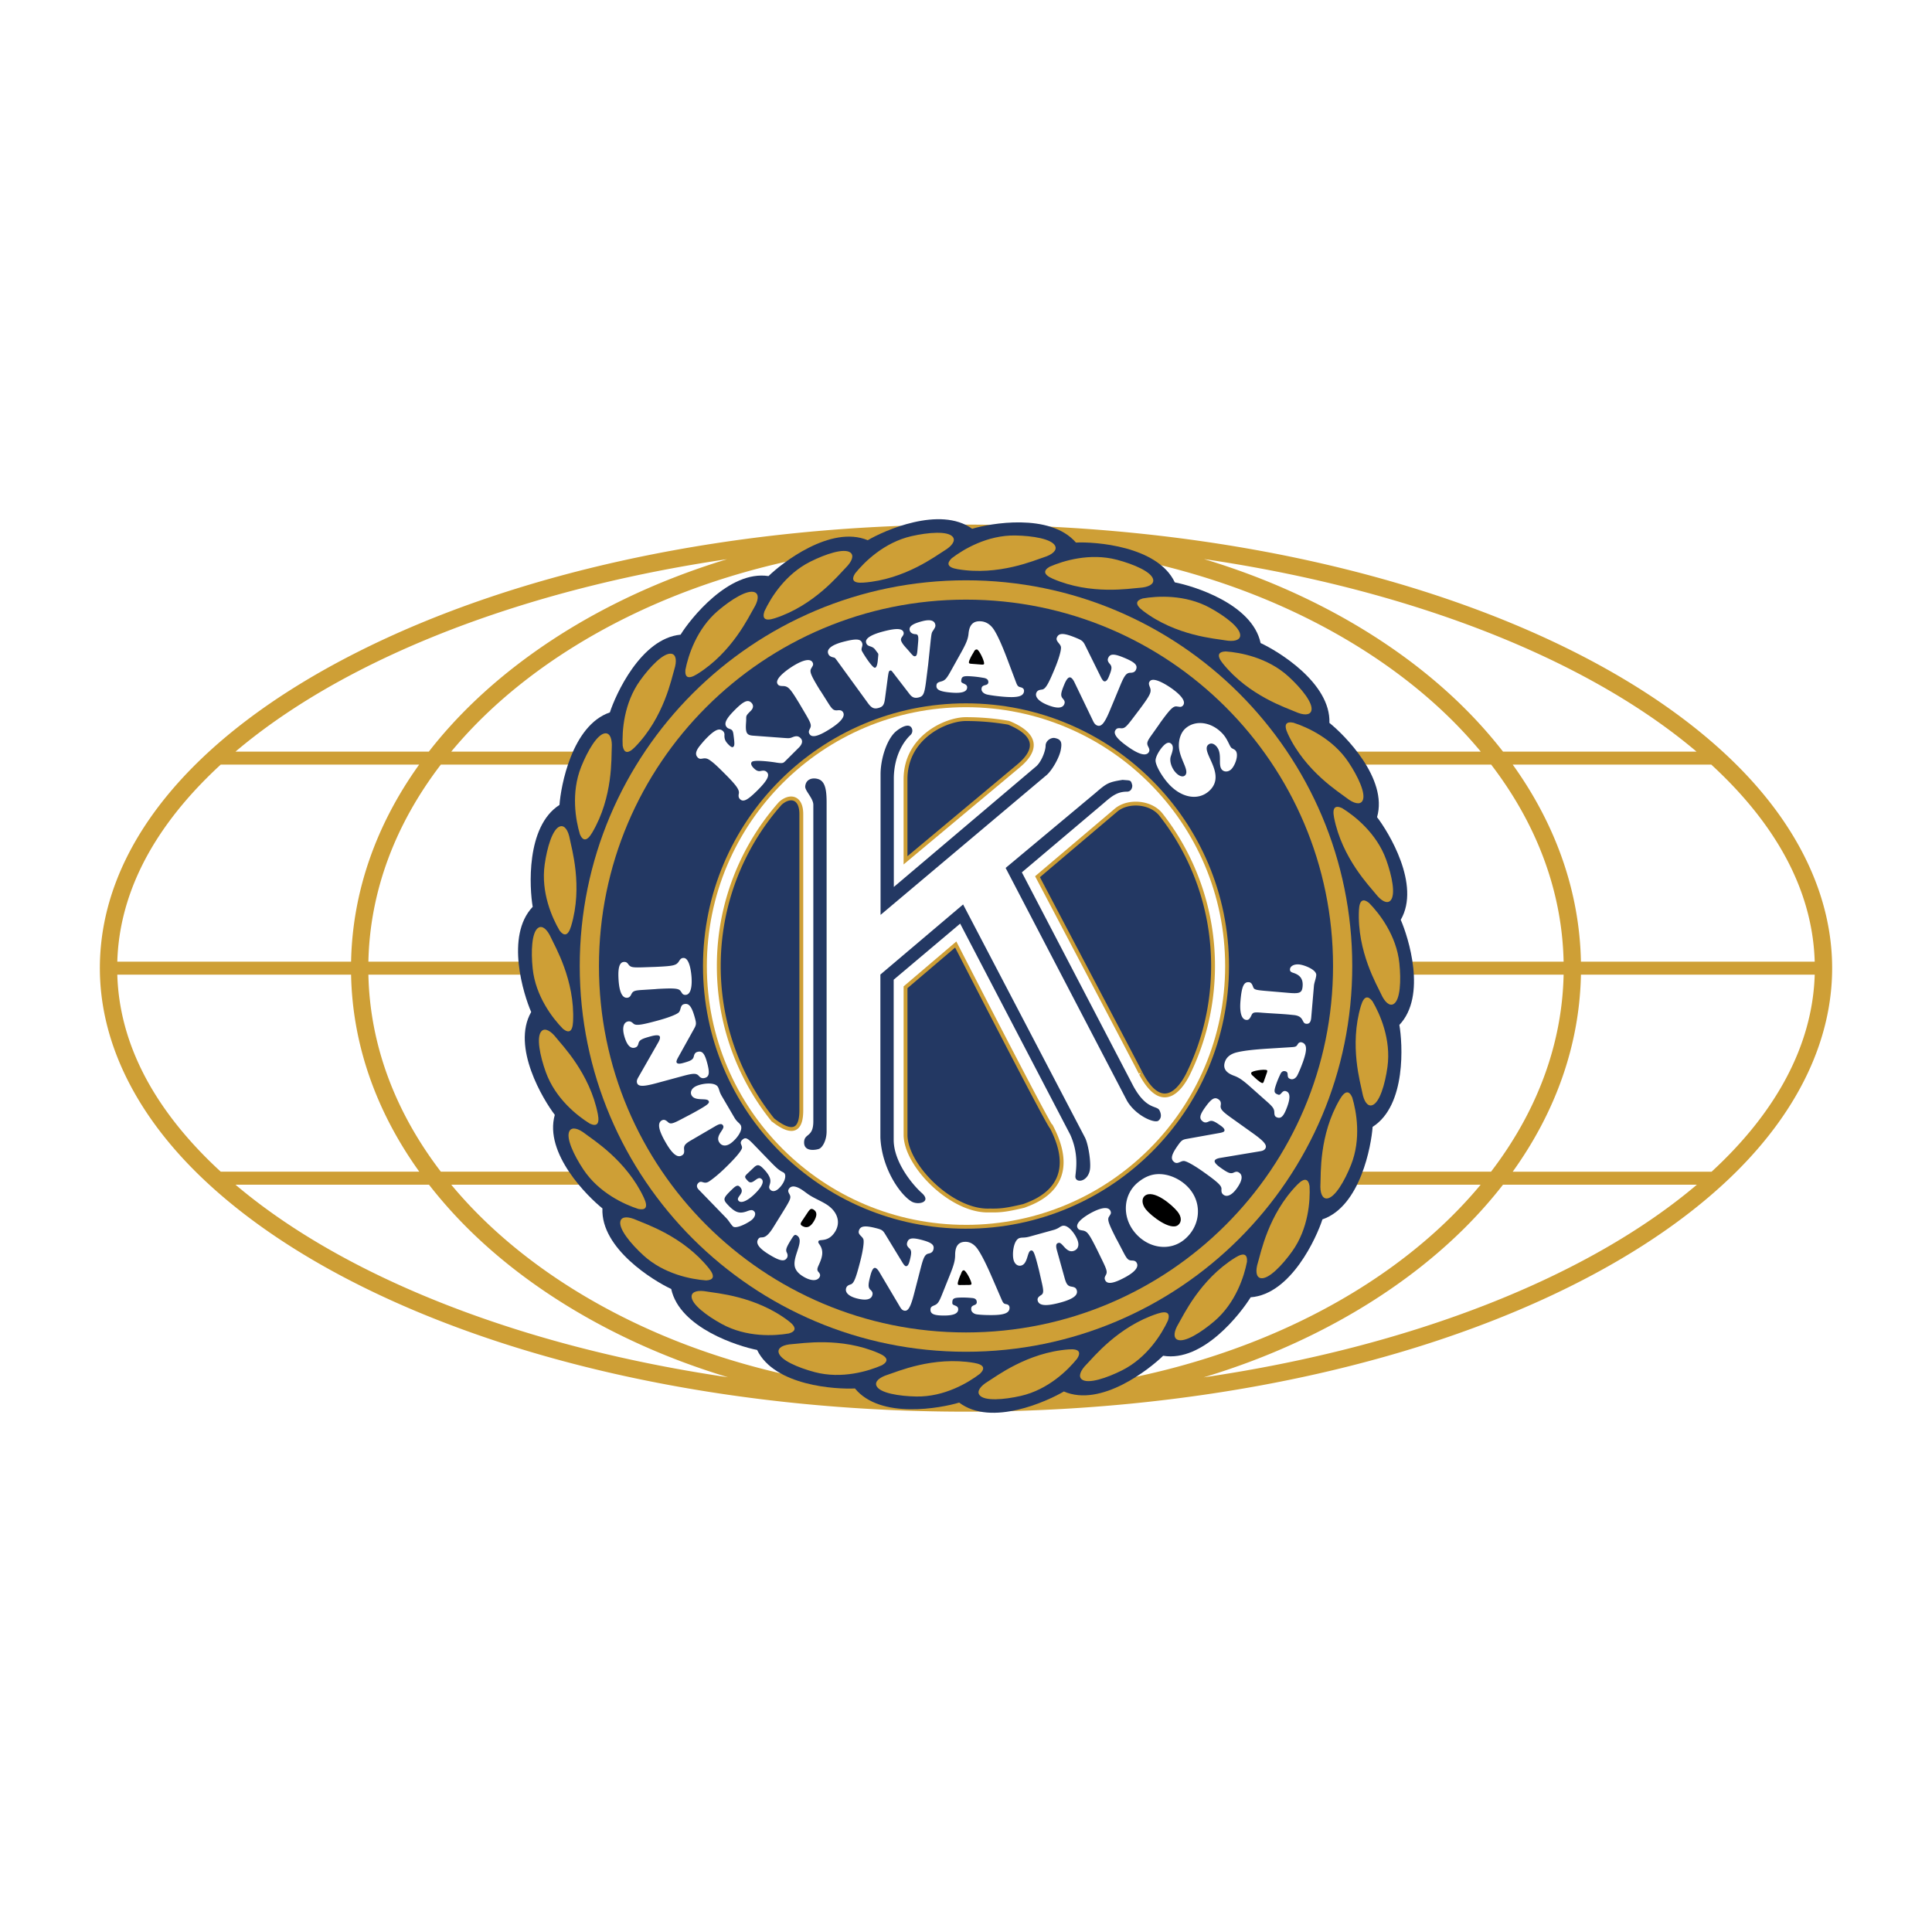 <svg xmlns="http://www.w3.org/2000/svg" width="2500" height="2500" viewBox="0 0 192.756 192.756"><g fill-rule="evenodd" clip-rule="evenodd"><path fill="#fff" d="M0 0h192.756v192.756H0V0z"/><path d="M97.111 95.792V71.509h29.285c4.555 7.637 6.924 15.766 7.062 24.283H97.111z" fill="#fff"/><path d="M173.336 76.384c-7.141-7.14-17.969-13.157-31.312-17.4-13.664-4.345-29.447-6.642-45.645-6.642-22.984 0-44.606 4.546-60.884 12.801-16.464 8.35-25.531 19.519-25.531 31.449 0 7.033 3.27 14.021 9.457 20.209 7.14 7.139 17.967 13.156 31.312 17.4 13.665 4.344 29.448 6.641 45.646 6.641s31.981-2.297 45.645-6.641c13.344-4.244 24.172-10.262 31.312-17.4 6.188-6.188 9.457-13.176 9.457-20.209s-3.27-14.021-9.457-20.208zM63.763 95.944H36.755c.146-6.942 2.621-13.643 7.23-19.661h25.224c-3.513 6.194-5.338 12.773-5.446 19.661zm5.446 20.956H43.985c-4.609-6.018-7.084-12.719-7.23-19.66h27.008c.108 6.889 1.933 13.467 5.446 19.66zM45.021 74.988a44.51 44.51 0 0 1 2.774-3.042c5.403-5.403 12.598-9.893 20.805-12.983 7.243-2.728 15.288-4.358 23.494-4.781-4.306 2.481-10.845 6.887-16.617 13.406-2.122 2.396-3.955 4.864-5.504 7.4H45.021zm6.235-14.357c6.651-2.115 13.813-3.738 21.284-4.84-7.172 2.177-13.765 5.349-19.443 9.421-4.104 2.943-7.556 6.233-10.31 9.776H23.496c6.852-5.805 16.358-10.731 27.76-14.357zM20.643 77.606c.445-.446.906-.886 1.382-1.323H41.82c-4.311 6.012-6.654 12.703-6.792 19.661H11.703c.189-6.425 3.194-12.591 8.94-18.338zm0 37.972c-5.746-5.746-8.751-11.914-8.94-18.338h23.324c.137 6.928 2.464 13.611 6.807 19.66H22.025a44.811 44.811 0 0 1-1.382-1.322zm30.613 16.975c-11.402-3.627-20.909-8.551-27.761-14.355h19.306a46.094 46.094 0 0 0 3.771 4.264c5.577 5.574 12.982 10.201 21.419 13.379a74.55 74.55 0 0 0 4.641 1.568c-7.504-1.104-14.697-2.731-21.376-4.856zm17.344 1.67c-8.207-3.092-15.401-7.582-20.805-12.986a44.213 44.213 0 0 1-2.774-3.039h24.952c1.549 2.535 3.382 5.004 5.504 7.4 5.771 6.52 12.311 10.924 16.617 13.406-8.206-.424-16.251-2.055-23.494-4.781zm27.077 4.761c-3.632-1.848-11.86-6.574-18.905-14.533a51.205 51.205 0 0 1-4.757-6.254h23.662v20.787zm0-63.996H72.015a51.213 51.213 0 0 1 4.757-6.255c7.045-7.958 15.273-12.684 18.905-14.532v20.787zm76.436 2.618c5.748 5.746 8.752 11.913 8.941 18.338H157.73c-.137-6.927-2.465-13.612-6.807-19.661h19.809c.475.438.936.878 1.381 1.323zM128.131 97.24h27.871c-.148 7.109-2.758 13.799-7.242 19.66h-26.076c3.511-6.193 5.337-12.771 5.447-19.66zm-5.447-20.956h26.088c4.609 6.018 7.084 12.719 7.23 19.661h-27.871c-.11-6.889-1.936-13.468-5.447-19.661zM141.5 60.631c11.404 3.626 20.91 8.552 27.762 14.357h-19.307a45.802 45.802 0 0 0-3.771-4.264c-5.576-5.576-12.982-10.202-21.418-13.378a72.629 72.629 0 0 0-4.641-1.568c7.504 1.102 14.697 2.729 21.375 4.853zm-17.344-1.668c8.207 3.09 15.402 7.58 20.807 12.983.988.99 1.912 2.005 2.773 3.042H121.92c-1.549-2.536-3.383-5.005-5.504-7.4-5.805-6.557-12.387-10.976-16.691-13.449 8.529.343 16.914 1.992 24.431 4.824zm-27.184-4.37c3.93 2.077 11.557 6.693 18.149 14.14a51.002 51.002 0 0 1 4.756 6.255H96.972V54.593zm0 63.604h22.905a50.993 50.993 0 0 1-4.756 6.254c-6.592 7.445-14.219 12.064-18.149 14.141v-20.395zm19.444 7.401c2.121-2.396 3.955-4.865 5.504-7.4h25.805c-9.857 11.867-27.576 20.041-48.002 20.85 4.304-2.474 10.886-6.894 16.693-13.45zm3.678 11.82a74.666 74.666 0 0 0 4.672-1.578c8.436-3.178 15.842-7.805 21.418-13.379a45.514 45.514 0 0 0 3.771-4.264h19.344c-10.842 9.19-28.375 16.164-49.205 19.221l50.672-20.518h-19.842c4.342-6.049 6.67-12.732 6.807-19.66h23.324c-.213 7.109-3.918 13.799-10.289 19.66l-50.672 20.518z" fill="#ce9f36"/><path d="M95.512 71.509v24.283H58.229c.139-8.517 2.508-16.646 7.064-24.283h30.219zM95.512 97.393v24.283H65.294c-4.557-7.637-6.925-15.766-7.064-24.283h37.282zM97.111 121.676V97.393h36.348c-.139 8.518-2.508 16.646-7.062 24.283H97.111z" fill="#fff"/><path d="M107.348 54.131c-2.607-2.999-8.592-1.906-10.353-1.375-3.232-2.322-8.831.204-10.418 1.141-3.702-1.536-8.579 2.283-9.901 3.578-3.96-.601-7.802 4.272-8.775 5.845-3.975.385-6.487 6.001-7.054 7.757-3.799 1.296-4.897 7.384-5.027 9.23-3.381 2.166-2.988 8.341-2.672 10.166-2.765 2.911-.896 8.8-.151 10.495-2.004 3.488 1.225 8.789 2.355 10.26-1.091 3.861 3.304 8.178 4.752 9.334-.176 4.031 5.173 7.26 6.863 8.039.847 3.91 6.752 5.734 8.569 6.084 1.751 3.605 7.91 3.936 9.761 3.842 2.551 3.117 8.622 1.945 10.401 1.41 3.22 2.441 8.841-.162 10.445-1.109 3.713 1.615 8.574-2.26 9.904-3.564 3.988.662 7.754-4.252 8.732-5.834 4.037-.297 6.59-6.002 7.16-7.773 3.795-1.303 4.877-7.383 5.008-9.229 3.389-2.164 2.986-8.346 2.668-10.172 2.768-2.912.883-8.789.137-10.485 2.02-3.489-1.23-8.77-2.363-10.242 1.119-3.87-3.297-8.247-4.752-9.405.135-4.011-5.182-7.191-6.865-7.966-.834-3.926-6.738-5.706-8.561-6.056-1.725-3.646-8.006-4.067-9.863-3.971z" fill="#233863"/><path d="M96.378 134.865c21.282 0 38.536-17.23 38.536-38.482 0-21.255-17.254-38.486-38.536-38.486-21.283 0-38.537 17.231-38.537 38.486.001 21.252 17.254 38.482 38.537 38.482z" fill="#ce9f36"/><path d="M96.378 132.938c20.223 0 36.62-16.367 36.62-36.555 0-20.191-16.396-36.558-36.62-36.558-20.225 0-36.62 16.367-36.62 36.558 0 20.187 16.396 36.555 36.62 36.555z" fill="#233863"/><path d="M96.378 122.396c14.385 0 26.047-11.646 26.047-26.014 0-14.369-11.662-26.017-26.047-26.017S70.331 82.013 70.331 96.382c.001 14.368 11.663 26.014 26.047 26.014z" fill="#fff" stroke="#ce9f36" stroke-width=".384" stroke-miterlimit="2.613"/><path d="M98.742 120.77c.957.018 1.553-.014 3.398-.455 1.316-.482 5.734-2.102 2.789-7.838-.148.146-9.575-18.243-9.575-18.243L90.346 98.5v14.711c0 3.09 4.641 7.725 8.396 7.559zM115.895 81.359a24.421 24.421 0 0 1 5.131 15.014c0 3.9-.91 7.59-2.531 10.865-.398.758-2.312 4.289-4.67-.125.074.074-10.312-19.643-10.312-19.643l7.809-6.621c1.176-1.028 3.549-.893 4.573.51zM100.633 72.111a24.733 24.733 0 0 0-4.253-.366c-1.914-.019-6.036 1.746-6.036 6.008v8.083l11.261-9.407c1.766-1.469 2.104-3.052-.972-4.318z" fill="#233863" stroke="#ce9f36" stroke-width=".384" stroke-miterlimit="2.613"/><path d="M89.163 113.721V97.746l6.633-5.595 10.982 21.054c.846 1.877.588 3.385.516 4.123-.074.732 1.178.662 1.436-.555.15-.699-.127-2.574-.479-3.273L96.09 90.237l-8.254 6.993v16.27c.148 3.09 1.962 5.674 3.096 6.367.662.406 2.062.072 1.031-.846-.936-.835-2.8-3.091-2.8-5.3zM81.146 111.877V80.296c0-.66-.846-1.395-.809-1.835.061-.732.719-.905 1.288-.734.735.22.846 1.175.846 2.35v32.793c0 .953-.442 1.65-.773 1.76-.295.1-1.514.33-1.471-.697.036-.882.919-.441.919-2.056zM89.177 77.558v10.934l14.116-11.961c.588-.44 1.027-1.614 1.027-2.127 0-.514.553-.845.92-.771.686.136.723.503.588 1.21-.146.771-.918 2.128-1.508 2.568L87.853 91.279V77.264c0-1.614.662-3.596 1.581-4.329.632-.504 1.324-.771 1.544-.257a.584.584 0 0 1-.147.661c-.662.623-1.604 2.01-1.654 4.219zM112.002 77.808c-1.398.221-1.584.33-2.688 1.286l-8.982 7.499 12.111 23.235c.885 1.506 2.762 2.277 3.129 1.984.369-.295.26-.736.111-1.029-.266-.529-1.289 0-2.613-2.426l-11.119-21.323 8.174-6.911c.809-.699 1.35-1.139 2.318-1.139.467 0 .555-.508.516-.662-.135-.542-.195-.438-.957-.514z" fill="#233863"/><path d="M74.587 73.21c.127.127.277.172.659.195l2.96.22c.518.038.578.038.848-.068.383-.156.6-.133.817.084.247.247.187.591-.166.943l-1.388 1.383c-.188.187-.292.202-.854.119-.367-.067-2.203-.315-2.451-.069-.135.134-.068.366.18.613.261.262.464.345.697.292.322-.067.472-.037.622.113.314.314.037.846-.931 1.811-1.005 1.002-1.425 1.21-1.754.881-.135-.135-.165-.299-.113-.546.076-.375-.231-.816-1.392-1.977-.838-.839-1.146-1.117-1.528-1.378-.569-.39-.847.081-1.169-.241-.292-.292-.224-.659.234-1.22.255-.314.473-.562.705-.792.788-.786 1.237-.964 1.582-.62a.467.467 0 0 1 .134.374c-.022.442.112.667.434.989.225.224.367.277.457.187.127-.127.128-.307.008-1.22-.03-.224-.074-.359-.149-.434-.134-.135-.352-.127-.487-.262-.359-.36-.142-.846.796-1.781.87-.867 1.283-1.039 1.628-.695.231.232.216.532-.061.809-.51.509-.45.479-.458.935-.009.353-.122 1.093.14 1.355zM80.94 66.684c-.188.301-.058.656.759 1.995a4.7 4.7 0 0 0 .22.338l.708 1.121c.423.673.555.766.966.726.27-.027.417.032.516.194.387.633-1.029 1.508-1.509 1.801-1.023.625-1.608.745-1.829.383-.105-.173-.101-.287.04-.546.164-.323.109-.514-.398-1.384l-.645-1.096-.149-.244c-.791-1.294-1-1.514-1.491-1.524-.338-.005-.452-.048-.551-.211-.342-.561 1.182-1.564 1.58-1.808 1.005-.612 1.676-.735 1.902-.364.089.145.086.283-.011.429l-.108.19zM92.383 68.063c-.156 1.165-.269 1.401-.71 1.516-.41.106-.675.011-.945-.355l-1.604-2.084c-.182-.237-.21-.262-.313-.236-.133.035-.158.107-.261.887l-.248 1.865c-.085.677-.212.863-.684.986-.42.108-.67-.012-1.008-.471l-3.066-4.216c-.206-.285-.251-.339-.355-.355-.268-.062-.497-.144-.574-.44-.115-.44.426-.842 1.523-1.127 1.311-.34 1.769-.306 1.894.175.063.246-.125.448-.063.683.037.144 1.069 1.797 1.335 1.728.133-.035.218-.253.266-.659l.059-.615c-.001-.044-.001-.087-.009-.118a.232.232 0 0 0-.055-.084l-.234-.311c-.331-.472-.793-.231-.921-.723-.107-.408.503-.796 1.744-1.117 1.281-.333 1.89-.305 1.997.105.084.327-.333.49-.253.796.093.358.538.767.777 1.054.414.494.496.559.639.522.144-.037.191-.191.232-.748l.065-.759c.016-.233.009-.384-.015-.477-.04-.153-.097-.204-.274-.213-.288-.013-.5-.155-.556-.37-.104-.398.264-.668 1.248-.924.758-.196 1.19-.09 1.294.31.048.184.003.304-.202.609-.152.214-.163.261-.239.891l-.267 2.547-.217 1.728zM101.35 68.02c.148.404.215.483.467.546.24.051.365.188.35.388-.041.516-.615.672-1.986.564-.688-.055-1.402-.153-1.734-.233-.322-.089-.539-.308-.52-.55.018-.243.1-.311.412-.392.162-.04.254-.128.266-.244.02-.273-.137-.424-.525-.476a11.23 11.23 0 0 0-1.041-.135c-.961-.077-1.104-.013-1.142.46-.023.295.63.22.595.663-.033.411-.534.572-1.537.493-1.161-.092-1.56-.282-1.526-.704.017-.221.109-.309.402-.392.455-.113.594-.261 1.091-1.165l.854-1.533c.63-1.116.803-1.548.857-2.106.081-.883.484-1.276 1.244-1.215.549.043 1.012.366 1.35.934.367.601.797 1.579 1.307 2.934l.816 2.163zM107.195 68.064c-.117-.243-.252-.413-.379-.466-.197-.081-.404.143-.627.68-.369.89-.395 1.143-.146 1.429.188.215.221.354.139.551-.178.43-.77.448-1.73.051-.822-.34-1.219-.791-1.053-1.192.105-.254.324-.289.557-.319.352-.049.615-.49 1.285-2.104.373-.899.615-1.705.613-2.061.025-.391-.576-.628-.41-1.029.199-.479.699-.467 1.943.048.568.235.678.327.885.744l1.516 3.067c.135.286.256.462.344.499.176.073.338-.066.488-.428.332-.802.346-1.026.102-1.299-.195-.218-.24-.386-.164-.571.188-.451.57-.463 1.57-.05 1.105.457 1.398.75 1.215 1.189-.094.226-.268.314-.557.32-.404.005-.6.256-1.021 1.273l-.648 1.564-.383.919c-.539 1.3-.865 1.67-1.285 1.496-.254-.105-.355-.364-.465-.593l-1.789-3.718zM117.43 70.486c-.352-.059-.631.196-1.557 1.461-.08.111-.162.222-.229.331l-.766 1.081c-.461.647-.496.804-.303 1.168.127.237.129.396.018.549-.439.599-1.789-.374-2.242-.705-.967-.706-1.301-1.199-1.051-1.541.119-.163.227-.202.52-.171.359.027.516-.096 1.127-.895l.768-1.013.17-.23c.895-1.222 1.02-1.499.842-1.955-.125-.315-.131-.435-.016-.589.387-.53 1.896.494 2.273.769.949.693 1.318 1.265 1.062 1.615a.368.368 0 0 1-.4.153l-.216-.028zM123.262 74.875c.383.423-.057 1.547-.441 1.895-.281.256-.682.273-.908.022-.439-.486.096-1.613-.564-2.343-.264-.291-.576-.351-.812-.138-.785.71 1.922 2.958.092 4.611-1.094.986-2.766.685-4.045-.727-.703-.777-1.322-1.902-1.293-2.343.012-.396.455-1.153.887-1.543.277-.249.525-.274.709-.07.293.322.006.937-.094 1.284-.113.459.094 1.099.5 1.546.334.369.717.492.93.301.527-.475-.605-1.693-.607-3.004-.002-.682.24-1.313.641-1.676 1.006-.908 2.645-.676 3.748.54.469.518.646 1.156.838 1.368a.418.418 0 0 0 .086.064c.114.067.239.111.333.213zM67.919 98.902c-.173-.277-.547-.326-2.116-.248a5.515 5.515 0 0 0-.401.029l-1.324.084c-.794.049-.939.113-1.103.455-.106.225-.229.316-.419.326-.742.037-.826-1.457-.851-1.963-.053-1.076.123-1.591.547-1.612.202-.01.3.043.459.264.204.266.398.305 1.405.274l1.272-.044.286-.014c1.516-.074 1.809-.146 2.056-.531.167-.266.259-.337.45-.347.657-.032.801 1.602.822 2.022.052 1.057-.164 1.641-.599 1.662-.169.008-.289-.053-.37-.191l-.114-.166zM65.689 103.975c.125-.221.183-.414.15-.533-.05-.184-.351-.201-.913-.047-.93.252-1.146.379-1.23.719-.063.252-.155.355-.36.412-.449.121-.812-.283-1.057-1.182-.21-.771-.083-1.309.336-1.424.266-.07.423.062.583.207.246.219.754.15 2.44-.309.94-.254 1.727-.547 2.011-.752.328-.207.165-.766.584-.877.5-.137.784.219 1.102 1.385.145.533.136.662-.077 1.047l-1.568 2.82c-.149.258-.219.445-.197.527.045.166.252.199.63.096.837-.229 1.024-.348 1.1-.674.061-.264.167-.391.362-.443.469-.127.706.133.961 1.07.282 1.037.219 1.408-.241 1.533-.235.062-.408-.008-.583-.207-.241-.279-.557-.271-1.62.018l-1.636.443-.959.26c-1.359.369-1.846.354-1.954-.039-.065-.24.084-.457.203-.666l1.933-3.384zM73.26 111.486c.135.229.226.342.468.564.061.062.127.135.161.191.328.561-.575 1.596-1.106 1.904-.421.246-.821.172-1.038-.199-.164-.277-.114-.572.172-1.004.269-.4.304-.508.216-.656-.115-.197-.337-.18-.757.068l-2.497 1.457c-.522.307-.656.496-.631.832.037.377-.006.512-.226.641-.43.25-.93-.141-1.566-1.227-.757-1.289-.894-2.006-.436-2.271.275-.16.479.041.653.191.208.188.448.137 1.199-.258l1.099-.576c.279-.152.595-.326.934-.523.75-.438.904-.594.793-.783-.193-.33-1.342.055-1.689-.537-.174-.295-.043-.658.332-.877.549-.322 1.962-.527 2.285.021.154.264.112.443.396.928l1.238 2.114zM76.797 115.836c.698.721.905.904 1.311 1.109a.52.52 0 0 1 .13.086c.265.275.023 1-.518 1.523-.328.318-.645.371-.865.146-.452-.467.654-.713-.681-2.09-.425-.439-.623-.461-.98-.113l-.632.598c-.306.295-.296.365.069.742.479.494.933-.637 1.372-.186.253.262-.012.797-.713 1.473-.709.688-1.333.957-1.591.689-.373-.383.736-.764.118-1.4-.192-.199-.366-.15-.755.227-.945.912-.975 1.021-.384 1.631.691.713 1.116.846 1.846.578.41-.156.559-.154.719.01.186.191.106.521-.184.801-.282.273-1.622 1.023-1.947.688-.227-.232-.401-.566-.654-.826l-2.75-2.838c-.22-.227-.231-.467-.025-.666.328-.316.521.188 1.048-.137.448-.301.976-.732 1.616-1.35.945-.916 1.517-1.574 1.663-1.928.06-.15-.01-.27-.057-.41-.088-.166-.049-.324.088-.457.305-.295.507-.223 1.085.373l1.671 1.727zM77.988 121.105l.316-.514c.569-.93.634-1.127.471-1.426-.15-.266-.171-.377-.072-.541.211-.342.631-.332 1.216.025.317.193.593.438.911.631.512.314 1.067.541 1.571.85 1.14.697 1.508 1.791.927 2.74-.67 1.092-1.528.74-1.65.938-.062.1-.048.17.068.328.495.688.282 1.328-.061 2.084-.175.379-.179.512-.014.699.126.141.216.307.088.514-.25.406-.89.375-1.638-.084-.545-.334-.816-.711-.848-1.152-.086-1.045 1.007-2.461.235-2.934-.204-.125-.28-.072-.591.432-.487.795-.554 1.014-.41 1.289.094.195.098.371.004.523-.244.396-.723.303-1.78-.346-1.001-.611-1.351-1.1-1.096-1.514.305-.498.57.35 1.528-1.213l.825-1.329zM87.722 126.896c-.13-.219-.27-.363-.39-.395-.184-.047-.348.205-.494.768-.241.934-.237 1.186.016 1.426.19.18.235.312.183.516-.117.451-.649.566-1.555.332-.775-.199-1.18-.576-1.071-.996.069-.266.264-.336.468-.404.313-.105.504-.58.941-2.271.244-.941.379-1.77.341-2.119-.019-.387-.584-.521-.476-.941.129-.502.581-.572 1.754-.27.536.139.645.209.873.586l1.681 2.76c.151.256.279.41.362.432.166.043.296-.121.395-.5.217-.84.205-1.061-.042-1.289-.199-.182-.257-.34-.207-.533.122-.471.466-.547 1.408-.305 1.044.27 1.337.51 1.217.971-.061.234-.209.35-.468.402-.364.07-.514.35-.789 1.414l-.424 1.639-.249.963c-.352 1.363-.606 1.779-1.004 1.676-.24-.061-.356-.299-.479-.506l-1.991-3.356zM99.912 129.611c.166.391.232.463.463.504.221.029.344.154.348.355.004.52-.5.727-1.74.736-.621.006-1.27-.029-1.574-.08-.297-.061-.509-.26-.511-.504-.003-.244.063-.316.339-.426.143-.055.219-.15.217-.266-.002-.275-.156-.412-.509-.43a9.07 9.07 0 0 0-.945-.045c-.868.01-.992.084-.987.559.003.297.584.164.588.609.004.414-.433.619-1.339.627-1.05.01-1.424-.145-1.427-.568-.002-.223.073-.318.33-.426.399-.152.512-.312.885-1.258l.643-1.604c.476-1.17.596-1.615.601-2.178.001-.889.331-1.314 1.018-1.32.496-.006.937.275 1.286.812.377.568.844 1.506 1.408 2.812l.906 2.091zM105.092 122.719a2.08 2.08 0 0 0 .666-.307c.078-.043.164-.09.229-.107.623-.172 1.396.963 1.561 1.555.131.469-.045.836-.459.951-.311.086-.582-.037-.928-.424-.318-.361-.416-.424-.58-.377-.221.061-.258.281-.129.748l.775 2.783c.162.58.309.758.645.82.373.061.492.139.561.381.133.48-.373.861-1.586 1.199-1.443.398-2.17.348-2.312-.162-.084-.305.162-.449.354-.58.234-.152.246-.396.055-1.223l-.275-1.207a39.751 39.751 0 0 0-.268-1.035c-.234-.834-.346-1.023-.557-.965-.367.102-.289 1.309-.951 1.492-.33.092-.648-.127-.764-.545-.17-.611-.01-2.029.605-2.199.293-.08.457.006.998-.145l2.36-.653zM110.652 121.383c-.186.27-.076.631.631 2.031.061.121.123.246.189.354l.613 1.174c.367.705.486.811.865.822.248.004.383.078.469.25.334.662-.998 1.344-1.451 1.572-.963.486-1.506.533-1.695.156-.09-.18-.082-.291.055-.527.162-.293.117-.486-.318-1.393l-.557-1.143-.129-.256c-.684-1.352-.869-1.59-1.32-1.658-.311-.045-.414-.1-.5-.27-.295-.586 1.141-1.383 1.516-1.572.945-.477 1.566-.518 1.762-.129.078.152.07.285-.025.416l-.105.173zM115.766 117.143c1.098.043 2.252.641 2.975 1.541 1.242 1.545.967 3.748-.619 5.02-1.475 1.182-3.637.834-4.945-.793-1.268-1.578-1.1-3.777.383-4.965.727-.585 1.411-.833 2.206-.803zM121.725 115.529c-.252.043-.438.121-.51.223-.109.154.066.398.541.736.785.561 1.021.646 1.338.498.236-.111.375-.105.547.018.381.271.297.807-.248 1.566-.467.652-.965.893-1.318.639-.225-.158-.219-.365-.209-.582.016-.328-.359-.68-1.783-1.693-.793-.566-1.518-.992-1.857-1.082-.367-.121-.699.355-1.051.104-.424-.301-.326-.746.379-1.73.322-.449.43-.525.861-.602l3.184-.572c.297-.047.484-.109.535-.18.1-.141-.006-.32-.324-.549-.707-.506-.918-.572-1.219-.426-.244.121-.41.117-.574 0-.396-.283-.344-.631.223-1.42.627-.877.955-1.062 1.344-.785.199.141.252.32.209.582-.066.363.141.604 1.037 1.242l1.381.986.809.578c1.146.82 1.441 1.207 1.203 1.539-.143.203-.406.225-.645.266l-3.853.644zM128.824 104.477c.426-.023.516-.062.633-.264.104-.195.264-.271.455-.205.488.172.512.715.102 1.885-.205.584-.461 1.182-.611 1.451-.158.258-.418.391-.648.311-.229-.082-.277-.17-.285-.465-.002-.152-.068-.256-.178-.295-.262-.092-.441.008-.578.334-.135.285-.26.576-.363.871-.287.82-.258.961.191 1.117.281.1.354-.492.775-.344.389.137.434.617.135 1.471-.35.988-.621 1.287-1.021 1.146-.209-.072-.275-.176-.289-.455-.008-.426-.119-.586-.885-1.258l-1.293-1.148c-.939-.846-1.318-1.109-1.846-1.303-.838-.303-1.127-.76-.9-1.406.164-.469.58-.787 1.203-.932.664-.162 1.707-.281 3.131-.369l2.272-.142zM128.586 99.061c1.098.094 1.318-.012 1.375-.648.062-.721-.232-1.139-.959-1.361-.238-.078-.314-.172-.301-.352.027-.312.406-.52.902-.478.498.042 1.766.522 1.719 1.073-.029.342-.174.664-.225 1.004l-.277 3.236c-.037.447-.191.635-.498.607-.486-.041-.158-.777-1.275-.873l-.518-.053c-.941-.08-1.895-.113-2.836-.195-.561-.037-.701-.002-.818.236-.195.424-.309.52-.531.5-.475-.039-.684-.736-.58-1.924.121-1.414.33-1.883.838-1.84.273.025.348.289.428.486.084.246.25.297 1.189.379l2.367.203z" fill="#fff"/><path d="M85.31 57.217c.914-1.14 2.897-3.105 5.636-3.727 1.675-.38 3.622-.535 4.113.076.304.38-.077.913-.838 1.369-.762.456-3.926 2.898-8.074 3.193-1.065.079-1.218-.302-.837-.911zM76.264 61c.613-1.324 2.067-3.703 4.576-4.96 1.534-.769 3.386-1.384 4.008-.907.387.296.145.903-.485 1.527-.629.625-3.115 3.749-7.068 5.025-1.016.328-1.255-.005-1.031-.685zM68.38 66.842c.278-1.433 1.119-4.09 3.253-5.909 1.305-1.113 2.956-2.153 3.674-1.839.446.194.356.842-.105 1.6-.461.756-2.125 4.383-5.656 6.567-.909.562-1.22.296-1.166-.419zM62.125 74.399c-.073-1.457.106-4.236 1.742-6.511 1-1.392 2.353-2.795 3.124-2.663.481.083.549.732.283 1.576-.268.845-1.013 4.762-3.916 7.725-.748.763-1.114.58-1.233-.127zM57.859 83.24c-.421-1.398-.914-4.14.129-6.743.638-1.591 1.615-3.278 2.396-3.333.486-.035.709.58.651 1.464-.056.884.16 4.868-1.95 8.442-.543.919-.941.828-1.226.17zM55.833 92.846c-.744-1.257-1.88-3.805-1.492-6.582.238-1.699.783-3.572 1.528-3.812.464-.149.828.395.985 1.267.157.873 1.323 4.692.13 8.668-.305 1.022-.716 1.03-1.151.459zM56.167 102.646c-1.022-1.041-2.735-3.24-3.023-6.025-.177-1.704-.097-3.65.569-4.061.414-.256.896.185 1.259.993.361.809 2.406 4.234 2.202 8.375-.052 1.064-.448 1.17-1.007.718zM58.842 112.1c-1.245-.768-3.438-2.496-4.388-5.139-.582-1.615-.972-3.527-.422-4.088.341-.348.917-.035 1.462.666.546.699 3.358 3.543 4.154 7.619.205 1.049-.155 1.246-.806.942zM63.692 120.619c-1.391-.445-3.93-1.598-5.482-3.93-.95-1.428-1.785-3.188-1.387-3.859.248-.42.88-.254 1.577.295.696.547 4.102 2.631 5.848 6.391.45.966.148 1.244-.556 1.103zM70.45 127.746c-1.458-.104-4.203-.615-6.271-2.512-1.266-1.158-2.5-2.67-2.275-3.418.14-.469.795-.457 1.603-.092.809.367 4.618 1.576 7.219 4.814.668.833.441 1.175-.276 1.208zM78.708 133.039c-1.439.25-4.223.406-6.684-.938-1.505-.822-3.063-1.99-3.024-2.773.023-.484.661-.631 1.533-.469s4.856.426 8.154 2.943c.847.649.709 1.034.021 1.237zM87.999 136.207c-1.337.586-4.004 1.406-6.715.689-1.66-.441-3.455-1.205-3.604-1.971-.093-.479.491-.773 1.376-.824.886-.051 4.819-.746 8.626.912.979.426.936.833.317 1.194zM97.773 137.059c-1.158.889-3.549 2.32-6.353 2.271-1.715-.031-3.64-.344-3.969-1.053-.205-.441.292-.865 1.139-1.127s4.498-1.875 8.589-1.176c1.053.18 1.108.585.594 1.085zM107.477 135.539c-.914 1.143-2.895 3.107-5.631 3.73-1.676.381-3.621.539-4.113-.072-.303-.381.076-.912.838-1.369s3.922-2.9 8.068-3.199c1.064-.078 1.216.303.838.91zM116.529 131.744c-.613 1.328-2.066 3.711-4.576 4.973-1.535.771-3.389 1.389-4.012.912-.389-.297-.146-.904.484-1.531.629-.625 3.115-3.756 7.072-5.039 1.017-.329 1.255.003 1.032.685zM124.41 125.893c-.277 1.436-1.117 4.098-3.254 5.924-1.307 1.115-2.959 2.16-3.678 1.848-.447-.195-.357-.846.104-1.604.461-.76 2.125-4.396 5.66-6.588.908-.565 1.221-.297 1.168.42zM130.654 118.332c.076 1.457-.102 4.24-1.736 6.52-1 1.395-2.352 2.803-3.125 2.67-.48-.084-.551-.734-.283-1.58.266-.846 1.008-4.77 3.914-7.738.746-.765 1.111-.581 1.23.128zM134.912 109.492c.422 1.396.916 4.139-.123 6.74-.637 1.594-1.611 3.281-2.395 3.338-.486.035-.709-.58-.652-1.465.055-.883-.164-4.867 1.943-8.443.542-.918.942-.828 1.227-.17zM136.93 99.893c.742 1.254 1.881 3.797 1.496 6.568-.236 1.697-.779 3.566-1.523 3.807-.465.15-.828-.393-.986-1.264-.156-.871-1.324-4.682-.137-8.652.306-1.02.714-1.028 1.15-.459zM136.588 90.083c1.023 1.041 2.738 3.236 3.027 6.02.178 1.703.1 3.648-.564 4.061-.416.256-.898-.184-1.26-.992s-2.41-4.229-2.209-8.368c.051-1.064.447-1.169 1.006-.721zM133.904 80.628c1.246.768 3.441 2.496 4.393 5.137.584 1.616.975 3.529.426 4.09-.342.348-.916.035-1.463-.665-.547-.7-3.361-3.542-4.16-7.62-.207-1.049.152-1.245.804-.942zM129.041 72.104c1.393.447 3.939 1.6 5.496 3.936.953 1.43 1.791 3.192 1.393 3.868-.246.42-.883.254-1.58-.295s-4.111-2.634-5.863-6.401c-.452-.969-.151-1.247.554-1.108zM122.283 64.993c1.457.101 4.203.611 6.273 2.505 1.266 1.158 2.502 2.668 2.277 3.418-.141.467-.795.457-1.604.092s-4.619-1.573-7.223-4.809c-.666-.831-.442-1.172.277-1.206zM114.02 59.705c1.438-.25 4.225-.411 6.686.932 1.506.821 3.066 1.991 3.029 2.772-.025.486-.662.632-1.533.471-.873-.162-4.859-.423-8.16-2.939-.851-.647-.712-1.033-.022-1.236zM104.721 56.544c1.338-.588 4.008-1.411 6.723-.694 1.662.439 3.459 1.202 3.609 1.971.094.478-.49.773-1.377.826-.889.052-4.824.751-8.637-.905-.98-.428-.939-.835-.318-1.198zM94.946 55.703c1.158-.89 3.55-2.324 6.355-2.278 1.717.029 3.643.34 3.975 1.049.205.441-.293.867-1.141 1.13-.846.262-4.498 1.88-8.593 1.183-1.053-.179-1.11-.584-.596-1.084z" fill="#ce9f36"/><path d="M97.904 66.304c.199.017.277-.009.283-.094.023-.285-.506-1.398-.727-1.416-.137-.011-.23.077-.344.323-.124.193-.43.72-.449.952-.009.105.042.142.222.156l1.015.079zM79.982 121.867c-.117.189-.158.312.037.432.455.279.82.143 1.168-.428.355-.578.348-.967-.019-1.191-.204-.125-.333-.078-.515.182l-.671 1.005zM96.68 128.199c.181-.002.247-.033.247-.117-.004-.287-.565-1.348-.766-1.346-.124.002-.199.098-.282.352-.094.201-.327.754-.325.986.001.105.049.137.211.135l.915-.01zM114.322 120.662c.523.652 2.461 2.166 3.221 1.559.371-.299.352-.824-.059-1.336-.584-.727-2.422-2.252-3.264-1.58-.341.275-.302.853.102 1.357zM126.396 107.029c.061-.172.053-.244-.027-.271-.27-.094-1.463.072-1.529.262-.041.115.023.219.234.385.158.156.6.562.82.639.1.035.145.002.199-.152l.303-.863z"/><path d="M77.101 111.719a24.428 24.428 0 0 1-5.387-15.338 24.437 24.437 0 0 1 6.129-16.22c.925-.847 2.104-.7 2.104 1.065v29.573c-.001 1.324-.389 2.869-2.846.92z" fill="#233863" stroke="#ce9f36" stroke-width=".384" stroke-miterlimit="2.613"/></g></svg>